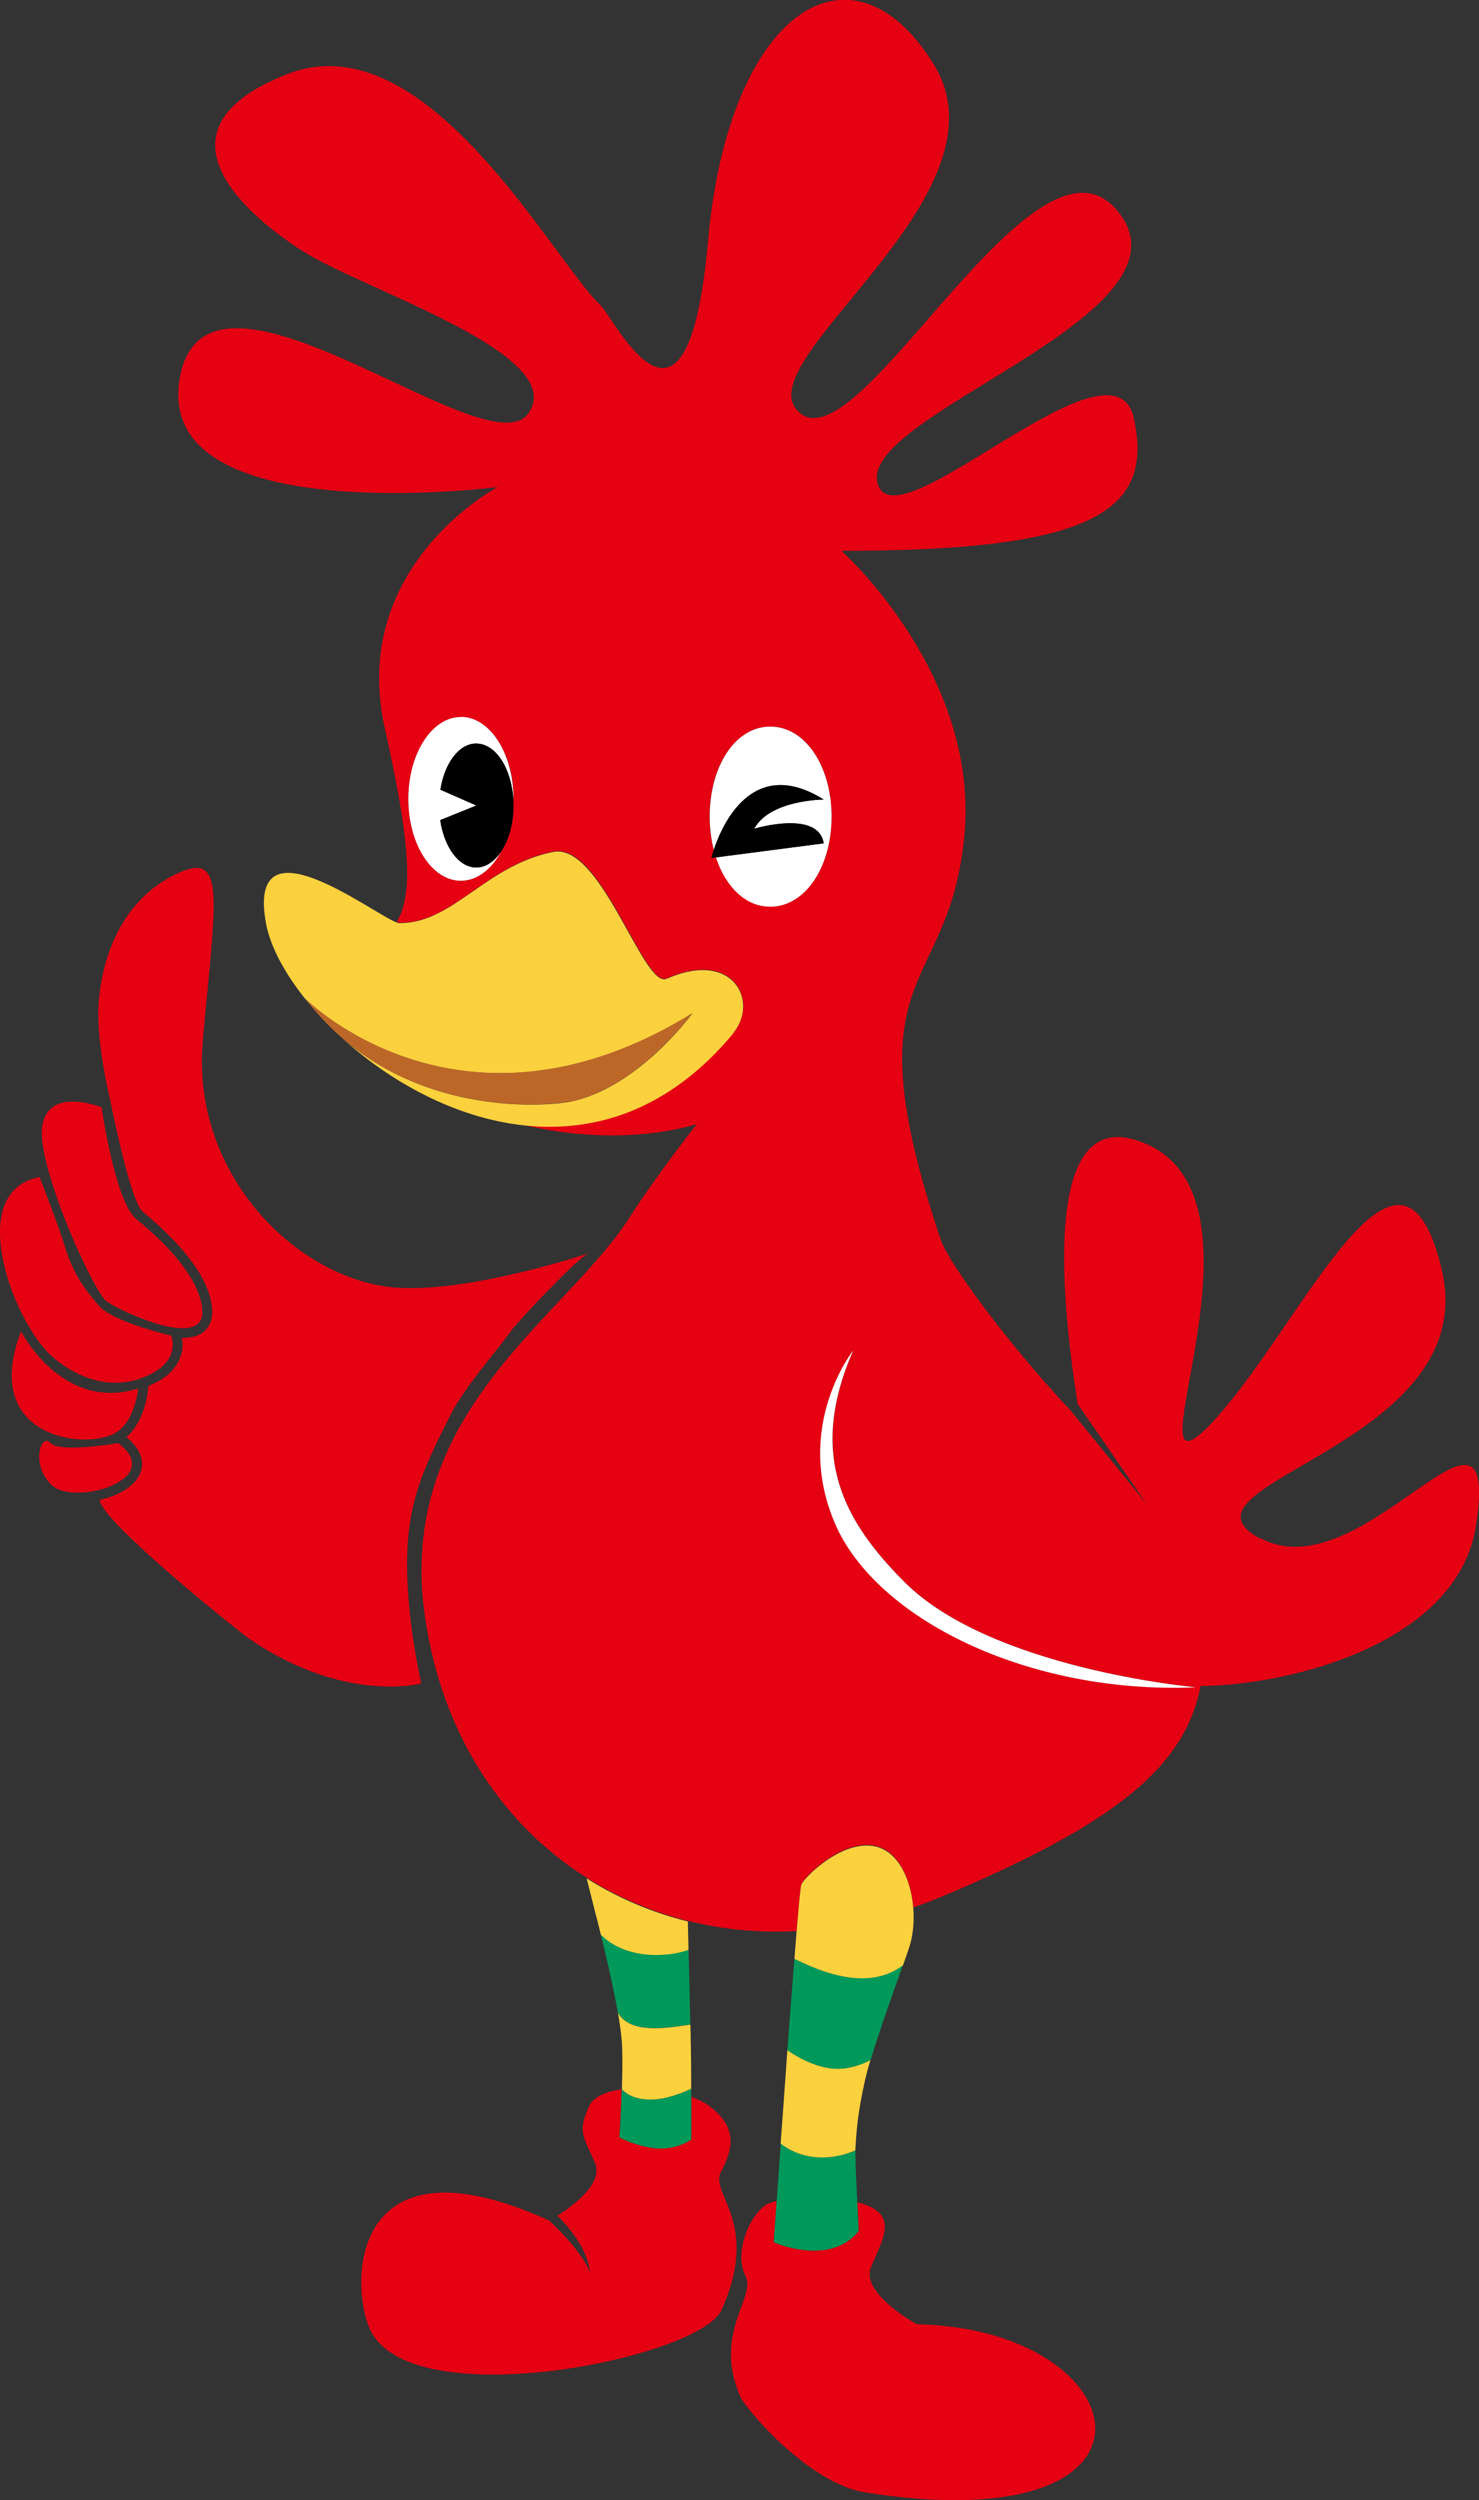 <?xml version="1.0" encoding="UTF-8"?><svg id="_レイヤー_2" xmlns="http://www.w3.org/2000/svg" viewBox="0 0 109.49 185.05"><rect x="0" y="0" width="109.49" height="185.05" fill="#333333" stroke="none"/><defs><style>.cls-1{fill:#fff;}.cls-2{fill:#fcd13e;}.cls-3{fill:#00995a;}.cls-4{fill:#bc6728;}.cls-5{fill:#e50012;}</style></defs><g id="_レイヤー_6"><g><g><path class="cls-5" d="M51.16,158.36s-1.09,.79-2.59,.65c-1.5-.14-2.72-.81-2.72-.81,0,0,.11-1.67,.17-3.56h0c-1.16,.16-2.09,.56-2.4,1.24-.9,1.93-.42,2.25,.43,4.22,.64,1.49-1.64,3.17-2.78,3.9,2.38,2.35,2.4,4.18,2.4,4.18-.6-1.62-3-3.82-3-3.82-15.09-6.86-14.81,5.24-13.17,8.26,3.36,6.2,24.32,1.88,25.91-1.63,2.92-6.47-.89-8.59-.04-10.23,.85-1.64,1.32-3.24-.85-4.87-.36-.27-.82-.5-1.34-.69,0,1.83,0,3.17,0,3.17Z"/><path class="cls-2" d="M44.16,141.89c.07,.29,.19,.76,.33,1.34,1.81,1.8,4.86,1.69,6.48,1.11-.02-.88-.04-1.63-.05-2.12-2.68-.67-5.2-1.74-7.49-3.19,.19,.73,.49,1.94,.72,2.87Z"/><path class="cls-3" d="M44.49,143.22c.37,1.51,.91,3.79,1.25,5.76,.95,1.58,3.57,1.13,5.36,.86-.03-1.79-.08-3.88-.13-5.52-1.62,.59-4.68,.69-6.48-1.11Z"/><path class="cls-3" d="M48.09,155.4c-1.14-.03-1.71-.4-2.06-.76-.06,1.89-.17,3.56-.17,3.56,0,0,1.22,.66,2.72,.81,1.51,.14,2.59-.65,2.59-.65,0,0,0-1.35,0-3.17,0-.19,0-.38,0-.58-.42,.2-1.85,.83-3.07,.8Z"/><path class="cls-2" d="M45.75,148.99c.17,.99,.29,1.91,.31,2.6,.03,.92,.01,2.02-.02,3.05h0c.35,.36,.92,.73,2.06,.76,1.23,.03,2.65-.6,3.07-.8,0-1.18-.01-2.5-.04-3.78,0-.31-.01-.64-.02-.97-1.78,.27-4.41,.72-5.36-.86Z"/><path class="cls-5" d="M93.32,113.9c-7.56-4.06,16.57-6.88,13.4-19.99-3.15-13.11-10.47,4.53-17.11,11.51-6.66,6.97,5.94-17.7-5.64-21.07-6.46-1.88-5.61,10.56-4.19,19.57l5.1,7.39-5.63-6.92c-4.3-4.55-8.99-10.8-9.61-12.64-6.83-20.37,.6-17.86,1.75-29.86,1.15-12.02-9.1-21.12-9.1-21.12,18.61,0,23.16-2.9,21.65-9.81-1.53-6.92-17.86,9.81-18.99,4.73-1.15-5.1,23.92-12.38,17.84-20.01-6.08-7.65-18.99,18.55-23.54,14.91-4.57-3.64,15.95-16,9.87-25.84-6.08-9.81-15.18-4.01-16.71,13.11-1.51,17.1-6.83,5.81-7.97,4.72-3.64-3.5-12.91-21.1-23.16-17.1-10.25,4.01-3.42,10.2,1.13,13.11,4.57,2.9,19.75,7.63,16.71,12-3.04,4.37-23.92-13.82-25.82-2.55-1.91,11.29,23.54,8.01,23.54,8.01,0,0-11.02,5.81-8.36,17.82,1.8,8.08,2.2,12.2,.89,14.36,.09,.04,.18,.07,.24,.07,3.97,0,6.32-4.26,11.36-5.28,3.57-.71,6.68,10.16,8.39,9.39,4.95-2.18,6.85,1.71,4.95,4.01-4.79,5.77-10.38,7.43-15.68,6.81,7.63,1.84,12.96-.04,12.96-.04,0,0-3.08,3.93-4.9,6.79-.42,.67-.89,1.33-1.42,1.98-5.41,6.79-15.6,13.67-13.87,27.27,.24,1.77,.6,3.48,1.09,5.08,1.95,6.43,5.86,11.45,10.94,14.67,2.29,1.44,4.81,2.51,7.48,3.19,2.57,.64,5.28,.91,8.07,.76,.15-1.77,.27-3.28,.35-3.48,.15-.47,3.04-3.42,5.53-2.82,1.66,.4,2.59,2.46,2.75,4.55,.58-.2,1.18-.42,1.77-.66,13.29-5.53,18.35-9.8,19.5-15.73,6.85-.07,19.08-3.24,20.39-11.89,1.88-12.25-8.38,5.01-15.95,.95ZM38.02,59.62c0,1.35-.35,2.55-.91,3.39-.05,.09-.13,.18-.18,.27-.69,1.18-1.69,1.91-2.8,1.91-2.15,0-3.9-2.71-3.9-6.06s1.75-6.06,3.9-6.06,3.9,2.71,3.9,6.06c0,.07-.02,.16-.02,.24,.02,.09,.02,.16,.02,.26Zm19.01,7.48c-1.86,0-3.31-1.49-4.02-3.64l-.35,.04s.05-.24,.18-.6c-.2-.76-.31-1.58-.31-2.46,0-3.68,1.86-6.66,4.5-6.66s4.53,2.99,4.53,6.66-1.91,6.66-4.53,6.66Zm4.81,45.7c-3.13-7.23,1.33-12.84,1.33-12.84-3.46,7.9-.55,12.76,3.77,17.11,6.43,6.46,21.54,7.81,21.54,7.81-12.4,.51-23.6-5.08-26.64-12.09Z"/><path class="cls-2" d="M54.29,76.45c1.9-2.3,0-6.19-4.94-4-1.73,.76-4.84-10.11-8.41-9.39-5.03,1.02-7.38,5.27-11.36,5.27-.05,0-.14-.02-.23-.06-1.87-.71-11.11-7.91-9.66,.06,.34,1.87,1.59,4.11,3.47,6.28-.18-.22-.36-.43-.53-.66,0,0,11.54,11.6,28.63,1.05,0,0-4.02,5.55-9.08,6.55-1.17,.23-9.88,1.22-16.71-4.59,3.49,3.13,8.19,5.74,13.17,6.32,5.29,.62,10.88-1.05,15.66-6.81Z"/><path class="cls-4" d="M42.17,81.54c5.06-1,9.08-6.55,9.08-6.55-17.09,10.55-28.63-1.05-28.63-1.05,.17,.23,.35,.45,.53,.66,.73,.88,1.51,1.66,2.3,2.34,6.83,5.82,15.54,4.83,16.71,4.59Z"/><path class="cls-5" d="M60.57,166.58c-1.81,.08-3.29-.62-3.29-.62,0,0,.1-1.44,.22-3.06-.35,.09-.64,.19-.84,.33-1.22,.82-2.33,3.56-1.48,5.2,.84,1.64-2.42,4.18-.39,8.92,.42,.98,5.11,6.48,9.27,7.13,23.81,3.75,20.3-12.12,3.81-12.45,0,0-4.23-2.3-3.38-4.26,.84-1.97,1.8-3.52-.05-4.43-.27-.13-.6-.24-.97-.34,.06,1.15,.11,2.1,.11,2.1,0,0-.87,1.38-3,1.47Z"/><path class="cls-5" d="M7.9,96.32c.98,.73,7.2,3.62,7.08,.73-.12-2.89-3.92-6.02-4.91-6.84-1.55-1.28-2.55-8.25-2.55-8.25,0,0-3.94-1.59-4.39,1.38-.13,.83,.11,2.15,.55,3.64,1.11,3.85,3.51,8.82,4.21,9.35Z"/><path class="cls-5" d="M3.83,100.38c1.36,1.21,4.29,2.96,7.45,1.26,2.09-1.12,1.4-2.78,1.4-2.78,0,0-4.39-1.02-5.38-2.24-.57-.71-1.78-1.93-2.51-4.4-.4-1.36-1.86-5.1-1.86-5.1-4.4,.85-3.09,6.92-.98,10.73,.6,1.08,1.27,1.99,1.88,2.53Z"/><path class="cls-5" d="M8.43,106.12c1.57-.78,1.8-3.35,1.8-3.35-5.63,1.76-8.67-4.23-8.67-4.23-1.74,4.51,.07,6.76,2.37,7.6,1.62,.6,3.49,.49,4.51-.01Z"/><path class="cls-5" d="M8.75,106.81s-4.34,.76-5.03-.02c-.13-.15-.27-.18-.39-.12-.52,.24-.8,2.07,.55,3.29,.64,.57,2.02,.64,3.28,.36,2.05-.46,3.8-1.85,1.59-3.51Z"/><path class="cls-5" d="M10.55,89.67c3.33,2.76,5.07,5.23,5.16,7.35,.04,1.07-.56,1.55-.92,1.74-.37,.19-.82,.27-1.32,.26,.17,.89-.06,2.3-1.84,3.26-.22,.12-.44,.22-.65,.31l-.02,.25c0,.11-.23,2.36-1.6,3.53,1.07,.87,1.22,1.7,1.14,2.24-.14,.92-.96,1.69-2.32,2.18-.26,.09-.53,.16-.81,.23,.23,1.7,10.52,9.9,11.14,10.32,7.09,4.79,12.68,3.26,12.68,3.26,0,0-.83-3.51-1.02-7.38-.27-5.62,1.02-8.2,3.19-12.51,1.01-2,3.25-4.51,4.57-6.32,.48-.65,4.82-5.28,5.62-5.62,0,0-8.45,2.84-13.98,2.55-7.33-.39-15.44-8.23-14.56-18.25,.88-10.01,1.76-13.92-1.53-12.57-3.29,1.35-5.73,4.61-6.17,9.62-.18,2.07,.34,5.18,.85,7.31,0,0,.06,.3,.16,.79,.41,1.94,1.49,6.83,2.23,7.44h.01Z"/><path class="cls-3" d="M57.8,158.66c-.05,.68-.18,2.55-.3,4.23-.12,1.62-.22,3.06-.22,3.06,0,0,1.49,.7,3.29,.62,2.13-.09,3-1.47,3-1.47,0,0-.06-.95-.11-2.1-.07-1.48-.15-3.3-.13-3.83h0c-1.29,.57-3.57,.98-5.53-.51Z"/><path class="cls-2" d="M61.71,153.11c-1.49-.12-2.9-1-3.42-1.37-.18,2.57-.43,6.03-.5,6.92,1.96,1.49,4.24,1.08,5.53,.5,.07-1.34,.18-2.83,.72-5.2,.09-.42,.23-.93,.4-1.49-.65,.34-1.65,.72-2.74,.64Z"/><path class="cls-3" d="M58.81,144.97c-.14,1.82-.27,3.51-.31,3.97-.03,.37-.11,1.47-.21,2.8,.52,.37,1.92,1.25,3.42,1.37,1.09,.08,2.1-.3,2.74-.64,.64-2.12,1.69-5.05,2.39-7.02-1.36,1-3.63,1.73-8.04-.48Z"/><path class="cls-2" d="M64.85,136.68c-2.48-.6-5.39,2.35-5.53,2.83-.07,.2-.2,1.71-.35,3.47-.05,.65-.11,1.34-.16,2,4.41,2.21,6.68,1.48,8.04,.48,.18-.51,.33-.95,.45-1.3,.29-.87,.39-1.9,.31-2.92-.16-2.11-1.09-4.15-2.76-4.56Z"/><path class="cls-1" d="M34.12,53.07c-2.15,0-3.89,2.71-3.89,6.06s1.74,6.06,3.89,6.06c1.2,0,2.28-.85,2.99-2.18-.49,.74-1.14,1.2-1.85,1.2-1.3,0-2.38-1.5-2.67-3.51l2.67-1.08-2.66-1.17c.31-1.96,1.38-3.42,2.66-3.42,1.47,0,2.67,1.92,2.75,4.33,0-.08,0-.16,0-.24,0-3.35-1.74-6.06-3.89-6.06Z"/><path d="M35.26,55.03c-1.28,0-2.35,1.45-2.66,3.42l2.66,1.17-2.67,1.08c.29,2.01,1.38,3.51,2.67,3.51,.71,0,1.36-.46,1.85-1.2,.55-.84,.9-2.04,.9-3.39,0-.09,0-.17,0-.25-.08-2.41-1.28-4.33-2.75-4.33Z"/><path class="cls-1" d="M61.56,60.44c0-3.68-1.92-6.66-4.54-6.66s-4.48,2.98-4.48,6.66c0,.87,.11,1.7,.3,2.46,.61-1.83,2.86-7.02,8.14-3.72,0,0-3.96,0-5.15,2.16,0,0,4.75-1.44,5.15,1.08l-7.98,1.04c.71,2.16,2.17,3.65,4.02,3.65,2.62,0,4.54-2.98,4.54-6.66Z"/><path d="M55.83,61.34c1.19-2.16,5.15-2.16,5.15-2.16-5.28-3.3-7.53,1.89-8.14,3.72-.12,.37-.18,.6-.18,.6l.34-.04,7.98-1.04c-.4-2.52-5.15-1.08-5.15-1.08Z"/></g><path class="cls-1" d="M88.47,124.89c-12.4,.51-23.6-5.08-26.64-12.09-3.13-7.23,1.33-12.84,1.33-12.84-3.46,7.9-.55,12.76,3.77,17.11,6.43,6.46,21.54,7.81,21.54,7.81Z"/></g></g></svg>